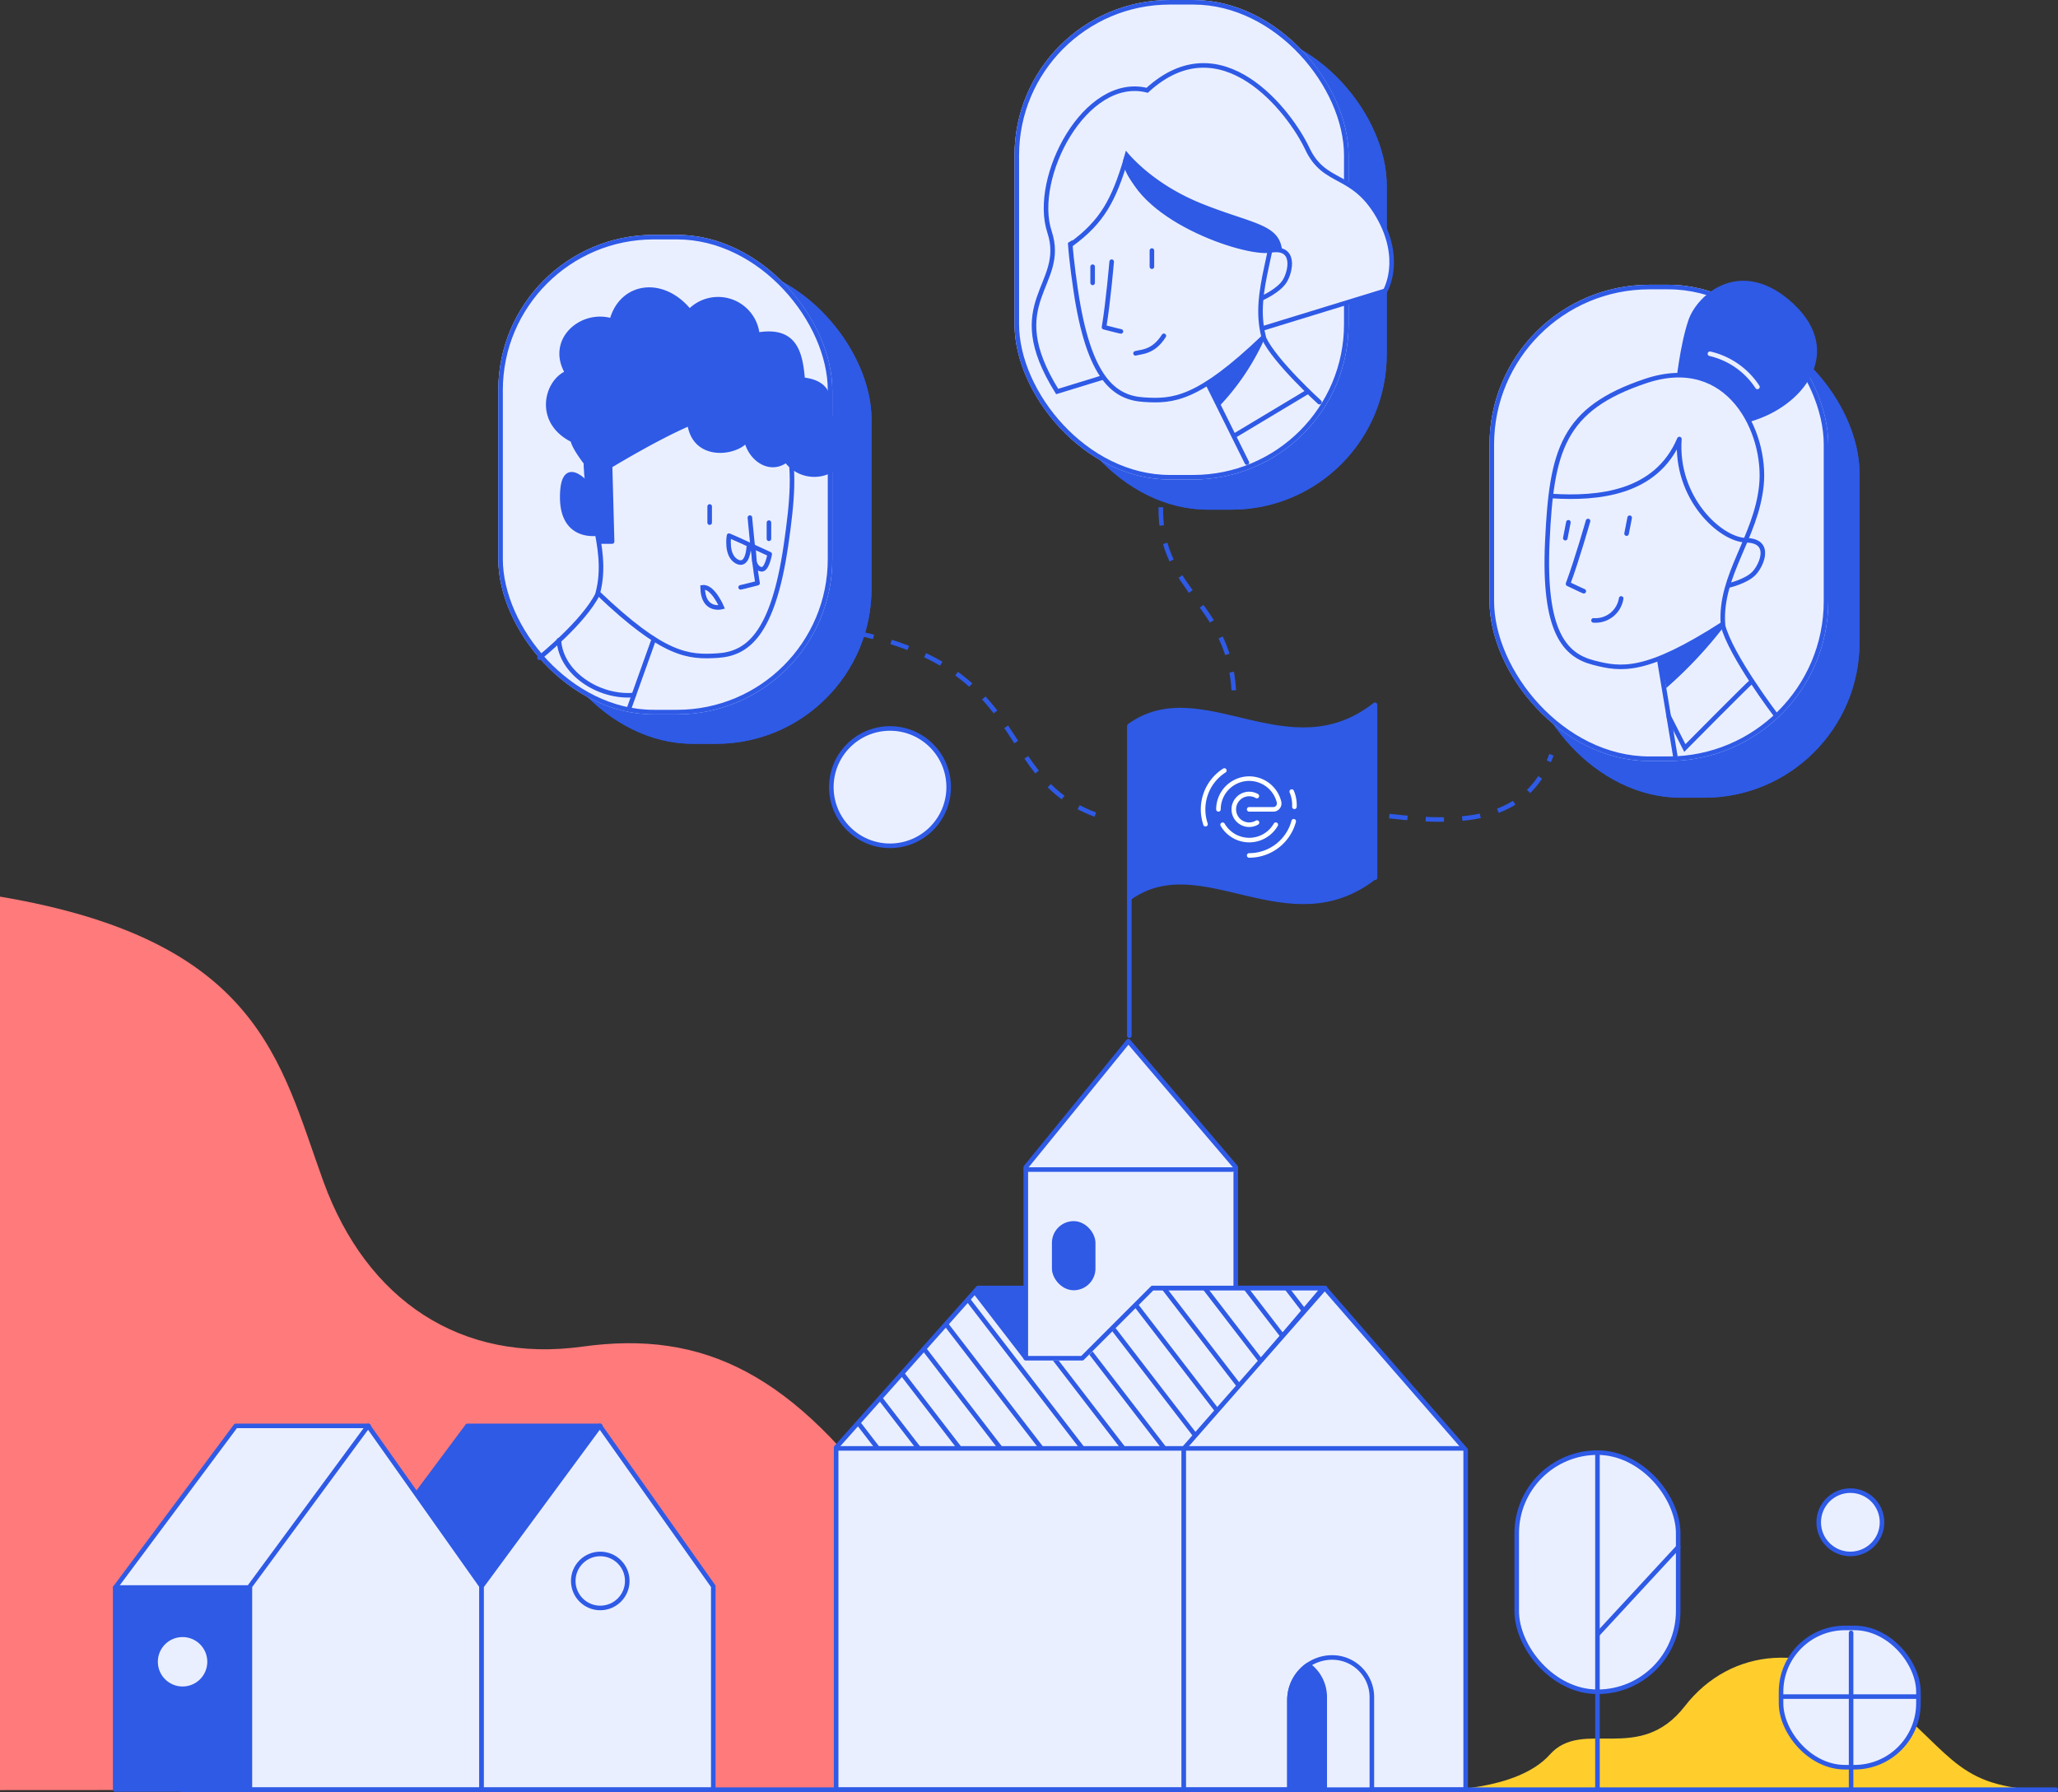 <svg xmlns="http://www.w3.org/2000/svg" xmlns:xlink="http://www.w3.org/1999/xlink" width="450.431" height="392.321" viewBox="0 0 450.431 392.321">
  <rect x="0" y="0" width="450.431" height="392.321" fill="#333333" stroke="none"/>
  <defs>
    <clipPath id="clip-path">
      <rect id="Rectangle_1226" data-name="Rectangle 1226" width="54.873" height="44.32" fill="#2e5ae6"/>
    </clipPath>
    <clipPath id="clip-path-2">
      <path id="Path_3542" data-name="Path 3542" d="M-11712.98,3458.3h-37.375l-15.313,15.689h-12.714V3458.3h-10.4l-30.716,34.962h76.078Z" transform="translate(13014.999)" fill="none" stroke="#707070" stroke-width="1"/>
    </clipPath>
  </defs>
  <g id="pentru_administratii" data-name="pentru administratii" transform="translate(-1048.131 -3195.699)">
    <path id="Path_3518" data-name="Path 3518" d="M-11967.232,3373.621c56.9,9.569,61.277,36.153,70.77,62.307s30.232,39.861,56.74,36.181,46.262,5.918,68.645,37.591,26.255,59.054,83.467,59.484c-57.908-.184-279.621,0-279.621,0Z" transform="translate(13015.363 18.336)" fill="#ff7a7a"/>
    <path id="Path_3376" data-name="Path 3376" d="M-14050.864,3625.357l26.357-35.357h29.064l-25.891,37.932Z" transform="translate(15124.238 -82.203)" fill="#eaefff" stroke="#2e5ae6" stroke-linecap="round" stroke-linejoin="round" stroke-width="1"/>
    <path id="Path_3378" data-name="Path 3378" d="M-14050.864,3625.357l26.357-35.357h29.064l-25.891,37.932Z" transform="translate(15174.949 -82.203)" fill="#eaefff" stroke="#2e5ae6" stroke-linecap="round" stroke-linejoin="round" stroke-width="1"/>
    <g id="features-ilustratie_autoritati" data-name="features-ilustratie autoritati" transform="translate(1087.882 3349.365)">
      <g id="Group_1148" data-name="Group 1148" transform="translate(206.923 0)">
        <g id="Group_1147" data-name="Group 1147" transform="translate(0 0)" clip-path="url(#clip-path)">
          <path id="Path_3381" data-name="Path 3381" d="M.5,42.734c15.812-11.252,34.669,10.339,53.678-4.562l0,.188V.5C35.174,15.4,16.317-6.19.5,5.062" transform="translate(0.095 0.096)" fill="#2e5ae6"/>
          <path id="Path_3382" data-name="Path 3382" d="M.5,42.734c15.812-11.252,34.669,10.339,53.678-4.562l0,.188V.5C35.174,15.4,16.317-6.19.5,5.062" transform="translate(0.095 0.096)" fill="#2e5ae6" stroke="#2e5ae6" stroke-linecap="round" stroke-linejoin="round" stroke-width="1"/>
        </g>
      </g>
      <path id="Path_2541" data-name="Path 2541" d="M-15006.471,1888.818h-76.156v-74.912l31.064-34.906h75.527l-30.436,35.98Z" transform="translate(15225.883 -1650.753)" fill="#eaefff" stroke="#2e5ae6" stroke-linecap="round" stroke-linejoin="round" stroke-width="1"/>
      <path id="Path_2539" data-name="Path 2539" d="M0-1.059,30.857-36.225,61.7-.777v74.37H0Z" transform="translate(219.336 164.471)" fill="#eaefff" stroke="#2e5ae6" stroke-linecap="round" stroke-linejoin="round" stroke-width="1"/>
      <path id="Path_2542" data-name="Path 2542" d="M-14991.483,1780.921h-37.787l-15.383,15.382h-12.341v-41.826l22.45-27.571,23.5,27.571v26.444" transform="translate(15241.76 -1652.674)" fill="#eaefff" stroke="#2e5ae6" stroke-linecap="round" stroke-linejoin="round" stroke-width="1"/>
      <rect id="Rectangle_1050" data-name="Rectangle 1050" width="8.531" height="14.132" rx="4.265" transform="translate(190.98 114.115)" fill="#2e5ae6" stroke="#2e5ae6" stroke-linecap="round" stroke-linejoin="round" stroke-width="1"/>
      <line id="Line_130" data-name="Line 130" y1="67.696" transform="translate(207.425 5.324)" fill="none" stroke="#2e5ae6" stroke-linecap="round" stroke-linejoin="round" stroke-width="1"/>
      <path id="Rectangle_1063" data-name="Rectangle 1063" d="M9.353,0h0a8.685,8.685,0,0,1,8.685,8.685V29.033a0,0,0,0,1,0,0H0a0,0,0,0,1,0,0V9.353A9.353,9.353,0,0,1,9.353,0Z" transform="translate(242.468 209.122)" fill="#eaefff" stroke="#2e5ae6" stroke-linecap="round" stroke-linejoin="round" stroke-width="1"/>
      <path id="Path_3383" data-name="Path 3383" d="M5,0H142.032" transform="translate(138.461 163.358)" fill="none" stroke="#2e5ae6" stroke-linecap="round" stroke-width="1"/>
      <line id="Line_147" data-name="Line 147" x2="45.204" transform="translate(184.76 102.325)" fill="none" stroke="#2e5ae6" stroke-linecap="round" stroke-linejoin="round" stroke-width="1"/>
      <g id="Group_1197" data-name="Group 1197" transform="translate(0 164.286)">
        <path id="Path_3503" data-name="Path 3503" d="M-11600.141,3558.878c-21.738.082-21.92-7.477-37.778-20.267s-33.485-10.959-43.471,1.9-22.345,2.519-29.539,10.584-24.558,7.786-24.558,7.786" transform="translate(12010.39 -3485.009)" fill="#ffce2d"/>
        <rect id="Rectangle_1053" data-name="Rectangle 1053" width="35.339" height="52.346" rx="17.67" transform="translate(292.213)" fill="#eaefff" stroke="#2e5ae6" stroke-linecap="round" stroke-linejoin="round" stroke-width="1"/>
        <rect id="Rectangle_1224" data-name="Rectangle 1224" width="30.071" height="30.486" rx="14" transform="translate(350.063 38.371)" fill="#eaefff" stroke="#2e5ae6" stroke-linecap="round" stroke-linejoin="round" stroke-width="1"/>
        <line id="Line_138" data-name="Line 138" y2="72.719" transform="translate(309.883 0.633)" fill="none" stroke="#2e5ae6" stroke-linecap="round" stroke-linejoin="round" stroke-width="1"/>
        <line id="Line_205" data-name="Line 205" y2="33.897" transform="translate(365.394 39.455)" fill="none" stroke="#2e5ae6" stroke-linecap="round" stroke-linejoin="round" stroke-width="1"/>
        <line id="Line_137" data-name="Line 137" y1="19.014" x2="17.578" transform="translate(309.975 20.681)" fill="none" stroke="#2e5ae6" stroke-linecap="round" stroke-linejoin="round" stroke-width="1"/>
        <line id="Line_170" data-name="Line 170" x2="410.179" transform="translate(0 73.779)" fill="none" stroke="#2e5ae6" stroke-linecap="round" stroke-linejoin="round" stroke-width="1"/>
        <line id="Line_236" data-name="Line 236" x1="30.046" transform="translate(350.088 53.405)" fill="none" stroke="#2e5ae6" stroke-linecap="round" stroke-linejoin="round" stroke-width="1"/>
      </g>
      <path id="Intersection_14" data-name="Intersection 14" d="M0,27.412V7.733A9.342,9.342,0,0,1,4.089,0,8.673,8.673,0,0,1,7.721,7.064V27.412Z" transform="translate(242.468 210.743)" fill="#2e5ae6" stroke="#2e5ae6" stroke-linecap="round" stroke-linejoin="round" stroke-width="1"/>
    </g>
    <rect id="Rectangle_1225" data-name="Rectangle 1225" width="29.483" height="44.212" transform="translate(1073.344 3543.176)" fill="#2e5ae6" stroke="#2e5ae6" stroke-linecap="round" stroke-linejoin="round" stroke-width="1"/>
    <path id="Path_3375" data-name="Path 3375" d="M0,5.113,25.871-30,50.71,5.113V49.59H0Z" transform="translate(1102.825 3537.797)" fill="#eaefff" stroke="#2e5ae6" stroke-linecap="round" stroke-linejoin="round" stroke-width="1"/>
    <path id="Path_3377" data-name="Path 3377" d="M0,5.113,25.871-30,50.71,5.113V49.59H0Z" transform="translate(1153.536 3537.797)" fill="#eaefff" stroke="#2e5ae6" stroke-linecap="round" stroke-linejoin="round" stroke-width="1"/>
    <g id="Favicon" transform="translate(1311.447 3364.351)">
      <path id="Path_2467" data-name="Path 2467" d="M128.474,39.246a6.727,6.727,0,0,1,13.257-1.613,1.29,1.29,0,0,1-1.242,1.613H135.2" transform="translate(-125.11 -30.747)" fill="none" stroke="#fff" stroke-linecap="round" stroke-miterlimit="10" stroke-width="1"/>
      <path id="Path_2468" data-name="Path 2468" d="M142.837,62.52a6.714,6.714,0,0,1-11.631.009" transform="translate(-126.924 -50.658)" fill="none" stroke="#fff" stroke-linecap="round" stroke-miterlimit="10" stroke-width="1"/>
      <g id="Group_967" data-name="Group 967" transform="translate(0 0)">
        <path id="Path_2469" data-name="Path 2469" d="M143.545,48.778a3.364,3.364,0,1,1-.028-5.809" transform="translate(-131.746 -37.382)" fill="none" stroke="#fff" stroke-linecap="round" stroke-miterlimit="10" stroke-width="1"/>
        <path id="Path_2476" data-name="Path 2476" d="M148.474,67.763a10.094,10.094,0,0,0,9.748-7.477" transform="translate(-138.384 -49.175)" fill="none" stroke="#fff" stroke-linecap="round" stroke-miterlimit="10" stroke-width="1"/>
        <path id="Path_2490" data-name="Path 2490" d="M0,3.085A7.594,7.594,0,0,0,1.377,0" transform="translate(18.264 5.381) rotate(-34)" fill="none" stroke="#fff" stroke-linecap="round" stroke-miterlimit="10" stroke-width="1"/>
        <path id="Path_2491" data-name="Path 2491" d="M119.008,42.07a10.092,10.092,0,0,1,4.123-11.744" transform="translate(-118.474 -30.326)" fill="none" stroke="#fff" stroke-linecap="round" stroke-miterlimit="10" stroke-width="1"/>
      </g>
    </g>
    <g id="Group_1151" data-name="Group 1151" transform="translate(1374.138 3255.517)">
      <g id="Rectangle_1247" data-name="Rectangle 1247" transform="translate(7.869 9.829)" fill="#2e5ae6" stroke="#2e5ae6" stroke-linecap="round" stroke-linejoin="round" stroke-width="1">
        <rect width="73.117" height="104.958" rx="34" stroke="none"/>
        <rect x="0.5" y="0.5" width="72.117" height="103.958" rx="33.5" fill="none"/>
      </g>
      <g id="Rectangle_1227" data-name="Rectangle 1227" transform="translate(0 2.512)" fill="#eaefff" stroke="#2e5ae6" stroke-linecap="round" stroke-linejoin="round" stroke-width="1">
        <rect width="74.151" height="104.241" rx="35" stroke="none"/>
        <rect x="0.5" y="0.5" width="73.151" height="103.241" rx="34.5" fill="none"/>
      </g>
      <path id="Path_3385" data-name="Path 3385" d="M17.035,29.312C27.7,23.958,34.21,10.944,21.451,2.991S1.129,4.827.347,10.553s0,14.187,0,14.187" transform="translate(45.68 0) rotate(11)" fill="#2e5ae6" stroke="#2e5ae6" stroke-linecap="round" stroke-linejoin="round" stroke-width="1"/>
      <path id="Path_3384" data-name="Path 3384" d="M15.792,2.932C-1.013,12.429-1.542,21.847,1.331,41.505S9.848,65.234,16.273,65.64s11.771.1,26.23-13.719c-2.735-10.415,3.538-19.951,2.483-31.4S32.6-6.565,15.792,2.932Z" transform="translate(19.269 17.673) rotate(11)" fill="#eaefff" stroke="#2e5ae6" stroke-linecap="round" stroke-linejoin="round" stroke-width="1"/>
      <path id="Path_3386" data-name="Path 3386" d="M0,0A16.993,16.993,0,0,1,11.586,5.14" transform="translate(48.247 17.614) rotate(11)" fill="none" stroke="#eaefff" stroke-linecap="round" stroke-width="1"/>
      <path id="Path_3387" data-name="Path 3387" d="M0,17.576C9.874,16.27,22.272,12.8,24.979,0c1.55,12.8,12.953,19.945,18.581,18.963s4.393,4.648,3.085,6.729-4.864,3.673-4.864,3.673" transform="translate(17.036 31.512) rotate(11)" fill="none" stroke="#2e5ae6" stroke-linecap="round" stroke-linejoin="round" stroke-width="1"/>
      <path id="Path_3388" data-name="Path 3388" d="M1.674,0S.928,8.786,0,14.345c2.95.78,3.695.918,3.695.918" transform="translate(19.921 53.9) rotate(11)" fill="none" stroke="#2e5ae6" stroke-linecap="round" stroke-linejoin="round" stroke-width="1"/>
      <path id="Path_3389" data-name="Path 3389" d="M5.023,0A5.684,5.684,0,0,1,0,5.864" transform="translate(23.882 70.217) rotate(11)" fill="none" stroke="#2e5ae6" stroke-linecap="round" stroke-width="1"/>
      <line id="Line_206" data-name="Line 206" y2="3.538" transform="translate(30.674 53.505) rotate(11)" fill="none" stroke="#2e5ae6" stroke-linecap="round" stroke-width="1"/>
      <line id="Line_207" data-name="Line 207" y2="3.538" transform="translate(17.265 54.502) rotate(11)" fill="none" stroke="#2e5ae6" stroke-linecap="round" stroke-width="1"/>
      <path id="Path_3390" data-name="Path 3390" d="M0,0C2.941,6.258,15.113,17.1,15.113,17.1" transform="translate(51.072 76.999) rotate(11)" fill="none" stroke="#2e5ae6" stroke-linecap="round" stroke-width="1"/>
      <path id="Path_3391" data-name="Path 3391" d="M7.374,19.792,0,0" transform="translate(37.188 84.763) rotate(11)" fill="none" stroke="#2e5ae6" stroke-linecap="round" stroke-width="1"/>
    </g>
    <g id="Group_1149" data-name="Group 1149" transform="translate(1270.175 3195.699)">
      <g id="Rectangle_1245" data-name="Rectangle 1245" transform="translate(8.354 6.593)" fill="#2e5ae6" stroke="#2e5ae6" stroke-linecap="round" stroke-linejoin="round" stroke-width="1">
        <rect width="73.117" height="104.958" rx="34" stroke="none"/>
        <rect x="0.5" y="0.5" width="72.117" height="103.958" rx="33.5" fill="none"/>
      </g>
      <g id="Rectangle_1228" data-name="Rectangle 1228" transform="translate(0)" fill="#eaefff" stroke="#2e5ae6" stroke-linecap="round" stroke-linejoin="round" stroke-width="1">
        <rect width="73.117" height="104.958" rx="34" stroke="none"/>
        <rect x="0.5" y="0.5" width="72.117" height="103.958" rx="33.5" fill="none"/>
      </g>
      <path id="Path_3408" data-name="Path 3408" d="M-13869.311,3393.008l71.8-22.045s4.045-6.761-1.563-16.414-11.706-6.644-15.5-14.714-18.778-27.672-35.034-12.76c-13.563-3.381-25.289,19.15-21.38,30.992S-13881.655,3373.19-13869.311,3393.008Z" transform="translate(13878.648 -3307.315)" fill="#eaefff" stroke="#2e5ae6" stroke-linecap="round" stroke-width="1"/>
      <path id="Path_3393" data-name="Path 3393" d="M-13764,3397.453c-16.8,9.5-17.334,18.915-14.461,38.573s8.518,23.729,14.942,24.135,11.771.1,26.23-13.719c-2.735-10.416,3.537-19.951,2.482-31.4S-13747.194,3387.956-13764,3397.453Z" transform="translate(13791.83 -3372.68)" fill="#eaefff" stroke="#2e5ae6" stroke-linecap="round" stroke-linejoin="round" stroke-width="1"/>
      <path id="Path_3395" data-name="Path 3395" d="M-13779.412,3424.148c6.689-4.9,9.233-9.6,11.94-18.7,1.55,12.8,25.991,21.069,31.619,20.087s4.393,4.648,3.085,6.729-4.864,3.674-4.864,3.674" transform="translate(13791.9 -3370.72)" fill="none" stroke="#2e5ae6" stroke-linecap="round" stroke-linejoin="round" stroke-width="1"/>
      <path id="Path_3399" data-name="Path 3399" d="M-13771.713,3424.569s-.745,8.786-1.674,14.345c2.95.78,3.7.918,3.7.918" transform="translate(13792.979 -3367.292)" fill="none" stroke="#2e5ae6" stroke-linecap="round" stroke-linejoin="round" stroke-width="1"/>
      <path id="Path_3397" data-name="Path 3397" d="M-13761.336,3438.329c-2.284,3.636-4.94,3.468-6.205,3.832" transform="translate(13794.027 -3364.824)" fill="none" stroke="#2e5ae6" stroke-linecap="round" stroke-width="1"/>
      <line id="Line_208" data-name="Line 208" y2="3.538" transform="translate(30.072 54.838)" fill="none" stroke="#2e5ae6" stroke-linecap="round" stroke-width="1"/>
      <line id="Line_209" data-name="Line 209" y2="3.538" transform="translate(17.1 58.375)" fill="none" stroke="#2e5ae6" stroke-linecap="round" stroke-width="1"/>
      <path id="Path_3396" data-name="Path 3396" d="M-13743.72,3438.756c2.368,5.132,12.172,14.021,12.172,14.021" transform="translate(13798.299 -3364.748)" fill="none" stroke="#2e5ae6" stroke-linecap="round" stroke-width="1"/>
      <path id="Path_3398" data-name="Path 3398" d="M-13745.871,3463.969l-8.427-16.977" transform="translate(13796.729 -3362.713)" fill="none" stroke="#2e5ae6" stroke-linecap="round" stroke-width="1"/>
      <path id="Path_3409" data-name="Path 3409" d="M-13646.67,3342.044s-8.567-7.944-16.35-5.55-22.362,7.932-25.206,15.876-1.69,19.737-1.69,19.737l2.189-1.387,11.174-19.77,31.429,21.548h2.278l5.063-9.264Z" transform="translate(13700.588 -3318.302)" fill="#eaefff"/>
    </g>
    <g id="Group_1150" data-name="Group 1150" transform="translate(1157.186 3247.104)">
      <g id="Rectangle_1246" data-name="Rectangle 1246" transform="translate(8.585 6.438)" fill="#2e5ae6" stroke="#2e5ae6" stroke-linecap="round" stroke-linejoin="round" stroke-width="1">
        <rect width="73.117" height="104.958" rx="34" stroke="none"/>
        <rect x="0.5" y="0.5" width="72.117" height="103.958" rx="33.5" fill="none"/>
      </g>
      <g id="Rectangle_1229" data-name="Rectangle 1229" transform="translate(0 0)" fill="#eaefff" stroke="#2e5ae6" stroke-linecap="round" stroke-linejoin="round" stroke-width="1">
        <rect width="73.117" height="104.958" rx="34" stroke="none"/>
        <rect x="0.5" y="0.5" width="72.117" height="103.958" rx="33.5" fill="none"/>
      </g>
      <path id="Path_3401" data-name="Path 3401" d="M-13750.476,3397.453c16.806,9.5,17.334,18.915,14.46,38.573s-8.519,23.729-14.943,24.135-11.77.1-26.229-13.719c2.736-10.416-3.538-19.951-2.481-31.4S-13767.281,3387.956-13750.476,3397.453Z" transform="translate(13798.983 -3368.067)" fill="#eaefff" stroke="#2e5ae6" stroke-linecap="round" stroke-linejoin="round" stroke-width="1"/>
      <path id="Path_3407" data-name="Path 3407" d="M-13771.366,3424.569s.745,8.786,1.674,14.345c-2.95.78-3.7.918-3.7.918" transform="translate(13826.44 -3362.679)" fill="none" stroke="#2e5ae6" stroke-linecap="round" stroke-linejoin="round" stroke-width="1"/>
      <path id="Path_3405" data-name="Path 3405" d="M-13763.266,3441.826s-4.1,1.086-4.186-4.313C-13765.223,3437.2-13763.266,3441.826-13763.266,3441.826Z" transform="translate(13812.175 -3360.36)" fill="none" stroke="#2e5ae6" stroke-linecap="round" stroke-width="1"/>
      <line id="Line_210" data-name="Line 210" y2="3.538" transform="translate(46.269 59.45)" fill="none" stroke="#2e5ae6" stroke-linecap="round" stroke-width="1"/>
      <line id="Line_211" data-name="Line 211" y2="3.538" transform="translate(59.241 62.988)" fill="none" stroke="#2e5ae6" stroke-linecap="round" stroke-width="1"/>
      <path id="Path_3404" data-name="Path 3404" d="M-13728.865,3438.756c-3.063,6.177-12.74,13.946-12.74,13.946" transform="translate(13750.626 -3360.135)" fill="none" stroke="#2e5ae6" stroke-linecap="round" stroke-width="1"/>
      <path id="Path_3406" data-name="Path 3406" d="M-13754.3,3461.508l5.186-14.516" transform="translate(13783.021 -3358.1)" fill="none" stroke="#2e5ae6" stroke-linecap="round" stroke-width="1"/>
      <path id="Path_3410" data-name="Path 3410" d="M-14031.648,3413.3l6.666,3.069s-.6,3.55-1.854,3.312-1.482-1.722-1.482-1.722l-.2-2.6-1.049-.471s-.2,4.426-2.635,3.074-1.684-5.642-1.684-5.642Z" transform="translate(14084.39 -3346.482)" fill="#eaefff" stroke="#2e5ae6" stroke-linecap="round" stroke-linejoin="round" stroke-width="1"/>
      <path id="Path_3411" data-name="Path 3411" d="M-13950.8,3423.594s-7.8,1.394-7.712-8.121,5.994-2.072,5.994-2.072l2.212,11.955h2.706l-.446-16.569s10.294-6.258,17.4-9.264c1.1,7.921,10.223,6.557,12.431,3.641.9,4.1,5.112,7.11,8.719,4.4,3.413,4.7,10.929,4.118,12.927-1.7s-4.209-8.117-4.209-8.117,3.007-7.005-5.11-7.816c-.5-6.012-1.714-11.243-9.922-9.83a8.634,8.634,0,0,0-14.835-5.111c-5.906-7.306-14.928-5.893-17.03,2.014-6.614-2.014-13.936,4.313-9.728,11.424-4.6,1.894-6.913,10.732,1.2,14.731.245,1.584,2.842,4.9,2.842,4.9l.838,5.336" transform="translate(13972.515 -3358.229)" fill="#2e5ae6" stroke="#2e5ae6" stroke-linecap="round" stroke-linejoin="round" stroke-width="1"/>
    </g>
    <circle id="Ellipse_26" data-name="Ellipse 26" cx="5.911" cy="5.911" r="5.911" transform="translate(1173.598 3535.829)" fill="none" stroke="#2e5ae6" stroke-linecap="round" stroke-linejoin="round" stroke-width="1"/>
    <circle id="Ellipse_27" data-name="Ellipse 27" cx="5.911" cy="5.911" r="5.911" transform="translate(1082.178 3553.519)" fill="#eaefff" stroke="#2e5ae6" stroke-linecap="round" stroke-linejoin="round" stroke-width="1"/>
    <path id="Path_3416" data-name="Path 3416" d="M-11854.6,3520.951l25.309-34.759h-28.943l-10.842,15.047Z" transform="translate(13008.294 21.686)" fill="#2e5ae6"/>
    <path id="Path_3412" data-name="Path 3412" d="M-11730.4,3299.013c-.3,19.073,15.752,20.59,16.052,42" transform="translate(13032.595 7.713)" fill="none" stroke="#2e5ae6" stroke-width="1" stroke-dasharray="4 4"/>
    <path id="Path_3413" data-name="Path 3413" d="M-11792.542,3324.569c39.434,8.345,29.945,32.187,53.359,40.135" transform="translate(13027.956 9.621)" fill="none" stroke="#2e5ae6" stroke-width="1" stroke-dasharray="4 4"/>
    <path id="Path_3414" data-name="Path 3414" d="M-11680.237,3365.775c16.673,1.943,30.18.993,35.5-13.427" transform="translate(13032.437 8.549)" fill="none" stroke="#2e5ae6" stroke-width="1" stroke-dasharray="4 4"/>
    <path id="Path_3417" data-name="Path 3417" d="M-11736.1,3473.662l-11.095-14.4,1.319-1.025h9.775Z" transform="translate(13008.378 19.599)" fill="#2e5ae6"/>
    <line id="Line_212" data-name="Line 212" x1="16.12" y2="9.672" transform="translate(1318.208 3281.458)" fill="none" stroke="#2e5ae6" stroke-linecap="round" stroke-width="1"/>
    <path id="Path_3418" data-name="Path 3418" d="M-11608.754,3334.454c-.768.558-14.678,14.614-14.678,14.614l-3.508-6.891" transform="translate(13040.319 10.359)" fill="none" stroke="#2e5ae6" stroke-linecap="round" stroke-width="1"/>
    <path id="Path_3419" data-name="Path 3419" d="M-11852.978,3326.1c.373,7.083,8.592,12.644,16.372,12" transform="translate(13023.444 9.735)" fill="none" stroke="#2e5ae6" stroke-linecap="round" stroke-width="1"/>
    <path id="Union_9" data-name="Union 9" d="M0,2.174.62,0s5.212,7,16.5,11.563,17.262,4.393,17.717,10.594a3.451,3.451,0,0,0-2.776,0S19.583,21.106,9.546,13.952,0,2.174,0,2.174Z" transform="translate(1293.937 3228.666)" fill="#2e5ae6"/>
    <circle id="Ellipse_126" data-name="Ellipse 126" cx="12.841" cy="12.841" r="12.841" transform="translate(1230.084 3355.146)" fill="#eaefff" stroke="#2e5ae6" stroke-linecap="round" stroke-linejoin="round" stroke-width="1"/>
    <circle id="Ellipse_127" data-name="Ellipse 127" cx="6.93" cy="6.93" r="6.93" transform="translate(1446.189 3521.968)" fill="#eaefff" stroke="#2e5ae6" stroke-linecap="round" stroke-linejoin="round" stroke-width="1"/>
    <path id="Path_3532" data-name="Path 3532" d="M-11869.158,3326.667s9.658-6.86,12.532-10.106a52.843,52.843,0,0,1-10.04,15.021Z" transform="translate(13181.625 -46.931)" fill="#2e5ae6"/>
    <path id="Path_3533" data-name="Path 3533" d="M-11870.193,3325.979s9.041-4.384,14.18-6.943a93.233,93.233,0,0,1-12.779,13.647Z" transform="translate(13281.625 13.598)" fill="#2e5ae6"/>
    <g id="Mask_Group_13" data-name="Mask Group 13" transform="translate(35.927 19.539)" clip-path="url(#clip-path-2)">
      <g id="Group_1206" data-name="Group 1206" transform="translate(1140.403 3456.686)">
        <g id="Group_1205" data-name="Group 1205" transform="translate(0 0)">
          <line id="Line_238" data-name="Line 238" x1="29.866" y1="38.826" fill="none" stroke="#2e5ae6" stroke-linecap="round" stroke-width="1"/>
          <line id="Line_239" data-name="Line 239" x1="29.866" y1="38.826" transform="translate(8.96)" fill="none" stroke="#2e5ae6" stroke-linecap="round" stroke-width="1"/>
          <line id="Line_240" data-name="Line 240" x1="29.866" y1="38.826" transform="translate(17.92)" fill="none" stroke="#2e5ae6" stroke-linecap="round" stroke-width="1"/>
          <line id="Line_241" data-name="Line 241" x1="29.866" y1="38.826" transform="translate(26.879)" fill="none" stroke="#2e5ae6" stroke-linecap="round" stroke-width="1"/>
          <line id="Line_242" data-name="Line 242" x1="29.866" y1="38.826" transform="translate(35.839)" fill="none" stroke="#2e5ae6" stroke-linecap="round" stroke-width="1"/>
          <line id="Line_243" data-name="Line 243" x1="29.866" y1="38.826" transform="translate(44.799)" fill="none" stroke="#2e5ae6" stroke-linecap="round" stroke-width="1"/>
          <line id="Line_244" data-name="Line 244" x1="29.866" y1="38.826" transform="translate(53.759)" fill="none" stroke="#2e5ae6" stroke-linecap="round" stroke-width="1"/>
          <line id="Line_245" data-name="Line 245" x1="29.866" y1="38.826" transform="translate(62.718)" fill="none" stroke="#2e5ae6" stroke-linecap="round" stroke-width="1"/>
          <line id="Line_246" data-name="Line 246" x1="29.866" y1="38.826" transform="translate(71.678)" fill="none" stroke="#2e5ae6" stroke-linecap="round" stroke-width="1"/>
          <line id="Line_247" data-name="Line 247" x1="29.866" y1="38.826" transform="translate(80.638)" fill="none" stroke="#2e5ae6" stroke-linecap="round" stroke-width="1"/>
          <line id="Line_248" data-name="Line 248" x1="29.866" y1="38.826" transform="translate(89.598)" fill="none" stroke="#2e5ae6" stroke-linecap="round" stroke-width="1"/>
          <line id="Line_249" data-name="Line 249" x1="29.866" y1="38.826" transform="translate(98.557)" fill="none" stroke="#2e5ae6" stroke-linecap="round" stroke-width="1"/>
          <line id="Line_250" data-name="Line 250" x1="29.866" y1="38.826" transform="translate(107.517)" fill="none" stroke="#2e5ae6" stroke-linecap="round" stroke-width="1"/>
          <line id="Line_251" data-name="Line 251" x1="29.866" y1="38.826" transform="translate(116.477)" fill="none" stroke="#2e5ae6" stroke-linecap="round" stroke-width="1"/>
          <line id="Line_252" data-name="Line 252" x1="29.866" y1="38.826" transform="translate(125.437)" fill="none" stroke="#2e5ae6" stroke-linecap="round" stroke-width="1"/>
          <line id="Line_253" data-name="Line 253" x1="29.866" y1="38.826" transform="translate(134.396)" fill="none" stroke="#2e5ae6" stroke-linecap="round" stroke-width="1"/>
          <line id="Line_254" data-name="Line 254" x1="29.866" y1="38.826" transform="translate(143.356)" fill="none" stroke="#2e5ae6" stroke-linecap="round" stroke-width="1"/>
          <line id="Line_255" data-name="Line 255" x1="29.866" y1="38.826" transform="translate(152.316)" fill="none" stroke="#2e5ae6" stroke-linecap="round" stroke-width="1"/>
        </g>
      </g>
    </g>
  </g>
</svg>
